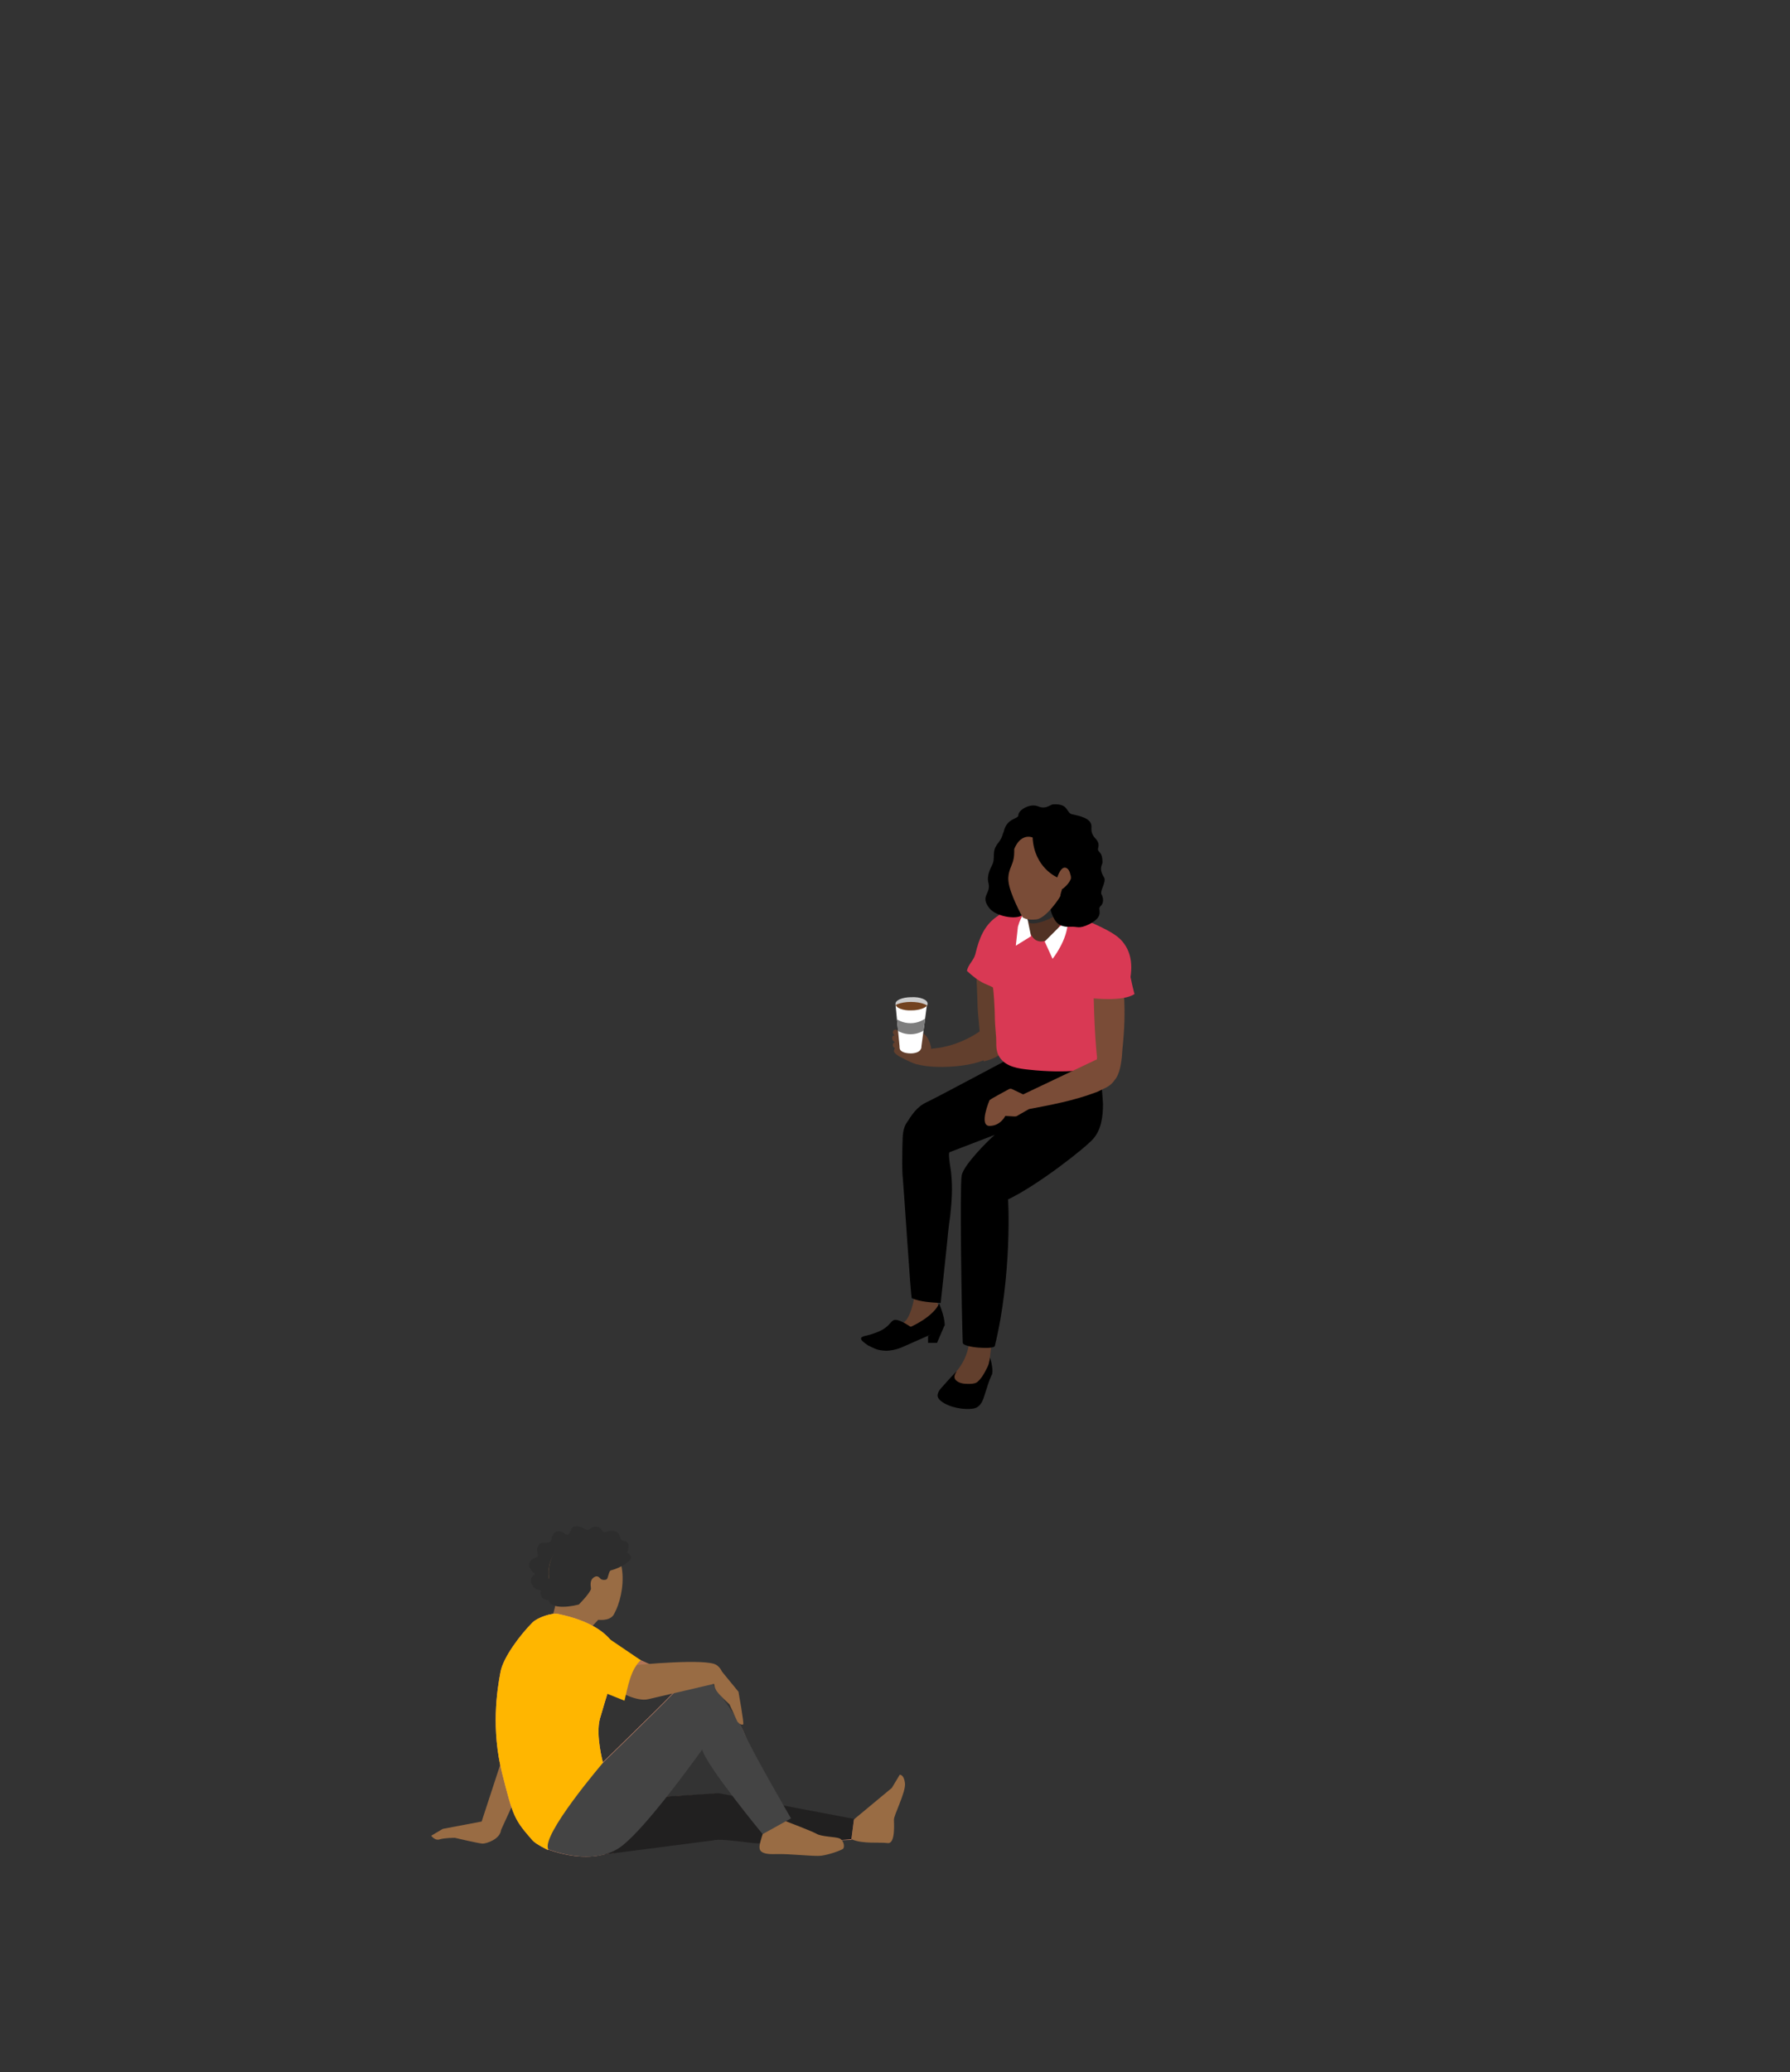 <?xml version="1.0" encoding="utf-8"?>
<!-- Generator: Adobe Illustrator 22.1.0, SVG Export Plug-In . SVG Version: 6.00 Build 0)  -->
<svg version="1.1" id="Layer_2" xmlns="http://www.w3.org/2000/svg" xmlns:xlink="http://www.w3.org/1999/xlink" x="0px" y="0px"
	 viewBox="0 0 340.8 394.4" enable-background="new 0 0 340.8 394.4" xml:space="preserve">
<rect x="0" y="0" width="340.8" height="394.4" fill="#333333" stroke="none"/>
<g>
	<defs>
		<rect id="SVGID_1_" x="26.2" y="99.2" width="286.4" height="295.4"/>
	</defs>
	<clipPath id="SVGID_2_">
		<use xlink:href="#SVGID_1_"  overflow="visible"/>
	</clipPath>
	<path clip-path="url(#SVGID_2_)" fill="#623F2D" d="M178.5,243.1c-0.7,0-3.4-0.3-4.2-0.3c0,1.9-0.1,3.4-0.3,4.5
		c0,0-0.7,4.1-2.3,4.6l-4.7,2v0.7l6.2,0.9l6-4.1l-0.9-4.3C178.4,247.2,178.3,245.1,178.5,243.1"/>
	<path clip-path="url(#SVGID_2_)" d="M178.8,248.1c0,0-0.7,2.2-5.3,4.4c-0.1,0-0.1,0-0.2,0c0,0-2.4-1.7-3.2-1.2
		c-0.6,0.3-0.9,1.3-2.7,2.1c-2.4,1-2.6,0.7-3.3,1.1c-0.5,0.4,0.2,0.9,1.2,1.6c1.5,0.7,1.7,0.9,3.4,1c0.7,0,2-0.2,3.1-0.7
		c5.3-2.4,7.1-2.9,8-4.1C179.9,252.4,180,251,178.8,248.1"/>
	<path clip-path="url(#SVGID_2_)" fill="#623F2D" d="M189.2,252.6l-4.1-0.4c-0.2,1.6-0.4,3-0.7,4c0,0-0.3,3-3.2,5.8l-1.5,2.4
		l0.4,1.4l5.3,0.7l2.7-5l0.6-5.1C188.7,256.5,188.9,254.6,189.2,252.6"/>
	<path clip-path="url(#SVGID_2_)" d="M188.5,258.4c0,0.1-0.1,0.4-0.1,0.5c-0.1,0.5-0.2,0.9-0.4,1.3c-0.3,0.6-0.6,1.2-1,1.8
		c-0.3,0.4-0.6,0.8-1,1.1c-0.5,0.3-1.1,0.3-1.7,0.3c-0.8,0-1.6-0.1-2.2-0.6c-0.6-0.5-0.4-1.1,0-1.7c0.4-0.6-2.4,2.5-3,3.2
		c-0.9,1.1-0.7,1.8,0.1,2.4c1.5,1.2,4.4,1.7,6.1,1.4c1.3-0.2,1.8-1.4,2.1-2.4c0.5-1.6,0.9-2.9,1.4-4
		C188.8,261.8,189.3,261.1,188.5,258.4"/>
	<path clip-path="url(#SVGID_2_)" d="M209.6,203.2L195,200c-2.5,1.3-17.4,9.3-18.6,9.8c-1.9,0.9-2.8,2.4-3.9,4.1
		c-0.8,1.4-0.6,3-0.7,4.6c0,2-0.1,3.9,0.1,5.9c0.2,2,1.5,22.6,1.7,22.7c1.7,0.7,3.6,0.8,5.5,0.9l1.1-10.3c0.2-2.1,0.4-4.2,0.7-6.2
		c0.3-2.7,0.5-5.3,0.2-8.1c0-0.5-0.7-3.9-0.3-4.1l8.6-3.3c-1.3,1.1-5.9,5.7-6.3,7.7c-0.4,2,0,26.7,0.2,31.9c0.1,0.9,5.9,1.3,6.1,0.6
		c3.3-13.4,2.6-28.2,2.5-27.9c5.7-2.7,14.7-9.8,16.2-11.5c1.6-1.8,1.9-4.3,1.9-6.7C210,209.5,209.4,203.3,209.6,203.2"/>
	<path clip-path="url(#SVGID_2_)" fill="#623F2D" d="M185.8,184.5c0,0,0.2,2.7,0.3,6.2c0,2.7,0.7,6.6,0.4,7.8l0.8,3.5
		c0,0,4.8-0.8,5.1-4.6c0,0-0.9-6.5-1.1-10.8C191.3,186.6,188.5,185.5,185.8,184.5"/>
	<path clip-path="url(#SVGID_2_)" fill="#D93954" d="M208.4,203.2c-0.1,0.3-5.2,1.2-12.5,0.4c-1.9-0.2-4.4-0.5-5.6-2.4
		c-0.9-1.4-0.5-2.8-0.7-4.4c-0.1-1.2-0.2-2.5-0.2-3.7c0-0.5-0.2-5.1-0.4-5.2c-1.4-0.7-2.3-0.7-4.9-3.1c0.2-1.2,1.3-2,1.6-3.2
		c0.7-3,1.7-5.4,3.9-7c0.6-0.4,1.2-1,2.8-1.3c7.9-1.1,14.2,1.8,14.7,2c3.9,1.7,5.6,2.7,6.6,3.9c2,2.4,2.2,5.6,0.7,10.2
		c0,0-3-0.8-5.8-1.4C208.5,188.1,211.1,195.5,208.4,203.2"/>
	<path clip-path="url(#SVGID_2_)" fill="#7A4C37" d="M215.3,186.8l-7.1,1.6c0,0,0.1,7.9,0.7,13.2l-14.1,6.7l-2.1-1
		c-0.2-0.1-0.4-0.1-0.6,0c-0.7,0.4-3.2,1.7-3.7,2.1c0,0-2.1,4.9,0,4.9c2.1,0,3-1.9,3-1.9l1.7,0.1c0.2,0,0.5,0,0.7-0.2l2.1-1.2
		c4.2-0.8,8.5-1.6,12.5-3.1c0.7-0.2,1.3-0.6,2-0.9c1-0.5,1.4-0.9,2.1-1.9c0.9-1.4,1.1-3.8,1.2-5.5c0.4-3.8,0.5-6.8,0.3-10.4
		C214.2,188.4,215.8,187.8,215.3,186.8"/>
	<path clip-path="url(#SVGID_2_)" fill="#D93954" d="M208,190c0,0,5.8,0.7,8-0.8c0,0-0.7-2.4-1.4-6.7l-6.7,2.6L208,190z"/>
	<polygon clip-path="url(#SVGID_2_)" points="178.4,255.6 179.9,252.1 176.7,254.3 176.7,255.6 	"/>
	<path clip-path="url(#SVGID_2_)" fill="#513224" d="M204.4,174.7c-0.4-2-2.3-12.5-2.3-12.5l-8.1-0.7l0.2,6.1l2.1,5.3
		c-0.2,0.3-0.1,0.5-0.4,0.9c-0.4,0.5-1,0-0.4,0.5c0,0,0,5.7,3.4,4.8c2.2-0.6,1.7-1.4,3.6-4.1c0.6-0.9,0.1,0.7,0.8,0.2
		C204,174.8,204.6,175.5,204.4,174.7"/>
	<path clip-path="url(#SVGID_2_)" fill="#FFFFFF" d="M195.5,174.3c0,0,0.9-3,0.1-1.4c-0.1,0.2-1.2,1.3-1.8,3.5l-0.4,3.6l2.9-1.8
		L195.5,174.3z"/>
	<path clip-path="url(#SVGID_2_)" fill="#FFFFFF" d="M198.9,179.2l1.5,3.3c0,0,2.9-3.6,2.9-7.2l-1.6,1.1L198.9,179.2z"/>
	<path clip-path="url(#SVGID_2_)" fill="#2D2D2D" d="M194.9,159.9c5.1-3.4,9.8,0.6,10.8,6c1.2,6.3-7.2,10.4-9.6,9.8
		c-0.1,0.1-0.4-0.9-1.8-2.4C189.8,168.7,190.5,163.1,194.9,159.9"/>
	<path clip-path="url(#SVGID_2_)" d="M209.5,172.5c0.7-0.6,0.6-1.6,0.2-2.3c-0.3-0.7,1-2.4,0.5-3.2c-1.1-1.8-0.3-2.3-0.3-2.9
		c0-2.3-1.1-1.7-0.8-2.8c0.3-1.1-0.6-1.7-0.8-2c-0.6-0.9-0.5-1.2-0.5-2.1c-0.1-1.5-2.3-1.9-3.6-2.2c-1.3-0.2-0.6-2.1-3.7-1.9
		c-0.5,0-1.3,1-2.8,0.4c-1.6-0.7-3.8,0.7-3.8,1.6c0,0.9-2.2,0.5-2.8,3.2c0,0.1,0,0.1-0.1,0.2c-0.2,0.8-0.5,1.4-1,2
		c-0.2,0.2-0.3,0.5-0.5,0.8c-0.5,1-0.1,2.2-0.5,3.1c-0.4,0.9-1.2,2.2-0.8,3.7c0.5,2.1-1.7,2.4,0.2,4.8c1.2,1.5,5,2.2,6.2,1.3
		c-2-4.2,0.8-10.2,1.3-11.5l5.5,5.3c0,0-2.8,2.8-0.8,6.7c0.4,0.8,1.1,1.8,3.1,1.7c1.6-0.1,1.6,0.5,3.7-0.5
		C210.5,174.3,208.8,173.1,209.5,172.5"/>
	<path clip-path="url(#SVGID_2_)" fill="#7A4C37" d="M192,167.7c0.2,2.4,2.7,6.9,2.7,6.9s0.7,0.6,2.6,0.4c1.9-0.2,4.6-4.3,4.6-4.5
		c0-0.1,0-0.1,0-0.2c0-0.1,0.1-0.2,0.1-0.4c0.1-0.3,0.2-0.6,0.2-0.7c0,0,0,0,0.1,0c0.9-0.7,1.4-1.4,1.6-2c0-0.2,0-0.5-0.1-0.7
		c-0.1-0.4-0.2-0.8-0.5-1.1c-1.2-1.1-2,1.6-2,1.6s-4.4-1.8-4.7-7.6c-0.3-0.1-1-0.3-1.8,0.1c-0.6,0.3-1.2,0.9-1.7,2.1l0,0
		c0,0.8,0,1.5-0.2,2.2C192.7,164.7,191.8,166,192,167.7"/>
	<path clip-path="url(#SVGID_2_)" fill="#623F2D" d="M174,202.3c2.5,1.4,13.4,1,15.2-1.9c0.6-1-1.7-5.1-2.4-4.3c0,0-3.9,3.1-9.4,3.5
		L174,202.3z"/>
	<path clip-path="url(#SVGID_2_)" fill="#623F2D" d="M175.4,196.5c1.5,0.6,1.9,2.8,1.9,3.2c0,0.8-0.3,1.5-0.3,1.5
		c0,0.1-0.1,0.2-0.1,0.3l-2.2,1.1c0,0-0.1,0-0.1,0c-1.4-0.4-3.5-1.6-3.5-1.6s-1-0.6-0.9-1c0.1-0.5,0.2-0.5,0.2-0.5s-0.5-0.2-0.4-0.6
		c0-0.5,0.4-0.5,0.4-0.5s-0.7-0.4-0.5-1c0.1-0.5,0.5-0.2,0.5-0.2s0,0.1-0.3-0.4c-0.3-0.4,0.1-1,0.6-0.8c0.2,0.1-0.1-0.1,0.5,0.5
		c0.6,0.6,0.2,1.6,1.7,2c1.9,0.5,1.7-0.4,2.1-0.5"/>
	<path clip-path="url(#SVGID_2_)" fill="#FFFFFF" d="M171.3,199.5c0,0.6,0.9,1,2.1,1c0.9,0,1.7-0.3,1.9-0.8c0.1-0.1,0.1-0.2,0.1-0.3
		c0-0.6-0.9-1-2.1-1C172.2,198.4,171.3,198.9,171.3,199.5"/>
	<polygon clip-path="url(#SVGID_2_)" fill="#FFFFFF" points="175.4,199.4 176.5,191.1 170.5,191.2 171.3,199.5 	"/>
</g>
<g>
	<defs>
		<polygon id="SVGID_3_" points="170.5,191.2 171.3,199.5 175.4,199.4 176.5,191.1 		"/>
	</defs>
	<clipPath id="SVGID_4_">
		<use xlink:href="#SVGID_3_"  overflow="visible"/>
	</clipPath>
	<path clip-path="url(#SVGID_4_)" fill="#7D7D7D" d="M169.7,195.2c1.9,2.2,5.4,2.2,7.3,0v-2.1c-1.9,2.2-5.4,2.2-7.3,0V195.2z"/>
</g>
<g>
	<defs>
		<rect id="SVGID_5_" x="26.2" y="99.2" width="286.4" height="295.4"/>
	</defs>
	<clipPath id="SVGID_6_">
		<use xlink:href="#SVGID_5_"  overflow="visible"/>
	</clipPath>
	<path clip-path="url(#SVGID_6_)" fill="#CBCBCB" d="M170.5,191.1c0,0.7,1.4,1.3,3.1,1.2c1.3,0,2.5-0.4,2.9-0.9
		c0.1-0.1,0.1-0.3,0.1-0.4c0-0.7-1.4-1.3-3.1-1.2C171.8,189.8,170.4,190.4,170.5,191.1"/>
</g>
<g>
	<defs>
		<path id="SVGID_7_" d="M173.5,189.8c-1.7,0-3,0.6-3,1.3c0,0.7,1.4,1.3,3.1,1.2c1.3,0,2.5-0.4,2.9-0.9c0.1-0.1,0.1-0.3,0.1-0.4
			c0-0.7-1.3-1.2-2.9-1.2C173.6,189.8,173.5,189.8,173.5,189.8"/>
	</defs>
	<clipPath id="SVGID_8_">
		<use xlink:href="#SVGID_7_"  overflow="visible"/>
	</clipPath>
	<path clip-path="url(#SVGID_8_)" fill="#72421F" d="M169.8,192.1c0,0.8,1.6,1.4,3.6,1.4c2,0,3.6-0.6,3.6-1.4c0-0.8-1.6-1.4-3.6-1.4
		C171.4,190.7,169.8,191.4,169.8,192.1"/>
</g>
<g>
	<defs>
		<rect id="SVGID_9_" x="26.2" y="99.2" width="286.4" height="295.4"/>
	</defs>
	<clipPath id="SVGID_10_">
		<use xlink:href="#SVGID_9_"  overflow="visible"/>
	</clipPath>
	<path clip-path="url(#SVGID_10_)" fill="#2D2D2D" d="M119.5,293.7c-0.6-0.8-1.2,0-1.4-1.1c-0.2-1-1.2-1.4-2-1.2
		c-0.6,0.1-1,0.4-1.3,0.1c-0.6-0.9-0.9-1-1.7-0.9c-0.8,0.1-0.8,1-1.8,0.4c-1.1-0.6-1.6-0.6-2.1-0.4c-0.5,0.3-0.5,0.7-0.7,1.1
		c-0.4,0.8-1,0.2-1.4-0.1c-0.5-0.2-1.4-0.3-1.8,0.5c-0.4,0.8-0.1,1.4-1.1,1.5c-1,0-1.4,0-1.7,0.6c-0.4,0.6-0.2,1.2-0.1,1.8
		c0.1,0.5-0.7,0.4-1.2,0.9c-0.5,0.5-0.7,1-0.1,1.9c0.6,0.9,1,0.6,0.6,0.9c-1.3,1-0.2,2.7,0.7,2.9l0.6,0.1c0,0-1.9,5.5,12.4-2.4
		C117.9,298.9,120.4,294.8,119.5,293.7"/>
	<path clip-path="url(#SVGID_10_)" fill="#996C44" d="M91.7,346.7l-7.4,1.4l-2.2,1.3c0,0,0.7,1,1.6,0.7c0.9-0.3,2.9-0.3,2.9-0.3
		s4.6,1.1,5.3,1.1c0.7,0,3.3-0.8,3.5-2.6l4.8-10.5l-5-1.8L91.7,346.7z"/>
	<path clip-path="url(#SVGID_10_)" fill="#996C44" d="M114,293.1c0,0-3.6-1-5.9,0.3c-2.3,1.2-4,3.8-3.6,6.9c0.2,1.5,1.4,4,1.4,4.3
		c-0.2,1.7-1.2,4.5-1.2,4.5l7.8,0.7l1.4-1.5c0,0,2.1,0.3,2.9-0.9C119.3,303.1,119.7,294.4,114,293.1"/>
	<path clip-path="url(#SVGID_10_)" fill="#2D2D2D" d="M114.7,292.2c-1.6-0.3-4.1-0.8-6.3,0.4c-2.3,1.2-4.3,4.5-3.9,7.6
		c0.2,1.5-0.2,3,0,4.4c0.2,1.4,3,1.5,5.7,0.8c0.6-0.6,2-2.1,2.3-2.9c0.1-0.3-0.5-1.8,0.8-2.4c0.7-0.3,1,0.5,1.2,0.5
		c0.2,0.1,0.6,0.2,1,0c0.3-0.2,0.4-1.6,0.8-1.7c2-0.5,4.3-2,3.8-2.7C119.4,295.1,115.3,292.4,114.7,292.2"/>
	<path clip-path="url(#SVGID_10_)" fill="#F59A76" d="M135,320.3c-0.6-0.3-3.8-1.1-7.2,2.3c-3.4,3.5-13,12.8-13,12.8
		s-12,14-10.5,16.6c0,0,8.8,3.6,14.2-0.8c5.4-4.4,16-19.6,16-19.6S138.1,322.3,135,320.3"/>
	<path clip-path="url(#SVGID_10_)" fill="#F59A76" d="M135,320.3c0,0-1.1,1.1-1.3,6.8c-0.2,5.7,2.3,10,3.1,10.8
		c0.8,0.8,8.7,10.5,8.7,10.5l4.1-1.9c0,0-6.7-13.5-8.1-17C140,326.1,135,320.3,135,320.3"/>
	<path clip-path="url(#SVGID_10_)" fill="#F59A76" d="M106.3,307.2c-1.2-0.3-4,0.7-4.9,1.6c-2.4,2.4-5.6,6.7-6.1,9.4
		c-0.7,3.6-1.8,11,0.3,19.3c2.1,8.3,2.3,8.8,5.8,12.8c0.6,0.7,2.9,1.8,2.9,1.8l10.5-16.6c0,0-1.4-5.1-0.6-8.3
		c0.9-3.2,3.5-11.4,3.5-11.4S118.2,309.7,106.3,307.2"/>
	<path clip-path="url(#SVGID_10_)" fill="#FFB600" d="M106.3,307.2c-1.2-0.3-4,0.7-4.9,1.6c-2.4,2.4-5.6,6.7-6.1,9.4
		c-0.7,3.6-1.8,11,0.3,19.3c2.1,8.3,2.3,8.8,5.8,12.8c0.6,0.7,2.9,1.8,2.9,1.8l10.5-16.6c0,0-1.4-5.1-0.6-8.3
		c0.9-3.2,3.5-11.4,3.5-11.4S118.2,309.7,106.3,307.2"/>
	<path clip-path="url(#SVGID_10_)" fill="#996C44" d="M172.3,339.4c-0.2-1.7-1-1.6-1-1.6l-1.5,2.5l-7.1,5.9c0,0-2.5,3.1-0.5,3.9
		c2,0.9,5.3,0.5,6.8,0.7c1.5,0.2,1.2-3.7,1.2-4.4C170.1,345.6,172.5,341.1,172.3,339.4"/>
	<path clip-path="url(#SVGID_10_)" fill="#F59A76" d="M116.8,342.6l-2,10.4l22.4-3.6l0-0.1c1.1-0.3,4.2-0.8,7.7,0.5
		c2.4,0.9,17.2,0.4,17.2,0.4l0.5-3.9l-25.8-4.9L116.8,342.6z"/>
	<path clip-path="url(#SVGID_10_)" fill="#212020" d="M116.8,342.6l-2,10.4l20.9-2.7c1.1-0.3,3.6,0,7.7,0.5
		c2.6,0.3,18.7-0.7,18.7-0.7l0.5-3.9l-25.8-4.9L116.8,342.6z"/>
	<path clip-path="url(#SVGID_10_)" fill="#996C44" d="M159.8,349.9c-0.7-0.3-3.5-0.3-4.4-0.9c-0.9-0.5-5.9-2.4-5.9-2.4l-4.1,1.9
		c0,0-0.8,2.3-0.8,3c0,0.6,0.1,1.5,3,1.4c2.9-0.1,7.3,0.5,8.8,0.3c1.5-0.2,3.7-1,4.1-1.3C160.9,351.5,160.6,350.2,159.8,349.9"/>
	<path clip-path="url(#SVGID_10_)" fill="#444444" d="M135.5,320.4c-0.6-0.3-4.3-1.2-7.6,2.2c-3.4,3.5-13,12.8-13,12.8
		s-12,14-10.5,16.6c0,0,8.8,3.6,14.2-0.8c4.8-3.9,13.1-15.5,15.1-18.2c0.7,3,11.5,16.1,11.5,16.1l5.4-3c0,0-7.7-13.2-9.1-16.7
		C140.4,327,135.9,320.7,135.5,320.4"/>
	<polygon clip-path="url(#SVGID_10_)" fill="#B27556" points="111.3,318.4 119.9,322.5 125.8,317.7 116.1,313.3 	"/>
	<path clip-path="url(#SVGID_10_)" fill="#996C44" d="M136.4,316.9c-1.9-1.3-15.1,0-15.1,0l-3.7,4.9c0,0,3.6,2.2,5.9,1.6
		c6-1.4,13.7-3.2,13.7-3.2S138.4,318.3,136.4,316.9"/>
	<path clip-path="url(#SVGID_10_)" fill="#996C44" d="M136.5,317l-0.6,2.6c0,0-0.1,1.2,0.5,2.2c0.6,0.9,2.5,2.6,2.5,2.6l1.5,3.3
		c0,0,0.7,0.8,1.1,0.5c0.2-0.1-0.9-6.2-0.9-6.2L136.5,317z"/>
	<path clip-path="url(#SVGID_10_)" fill="#FFB600" d="M109.9,320.1l9,3.6c0.6-2.5,1.2-6.1,3.1-7.7l-6.2-4.2L109.9,320.1z"/>
</g>
</svg>
